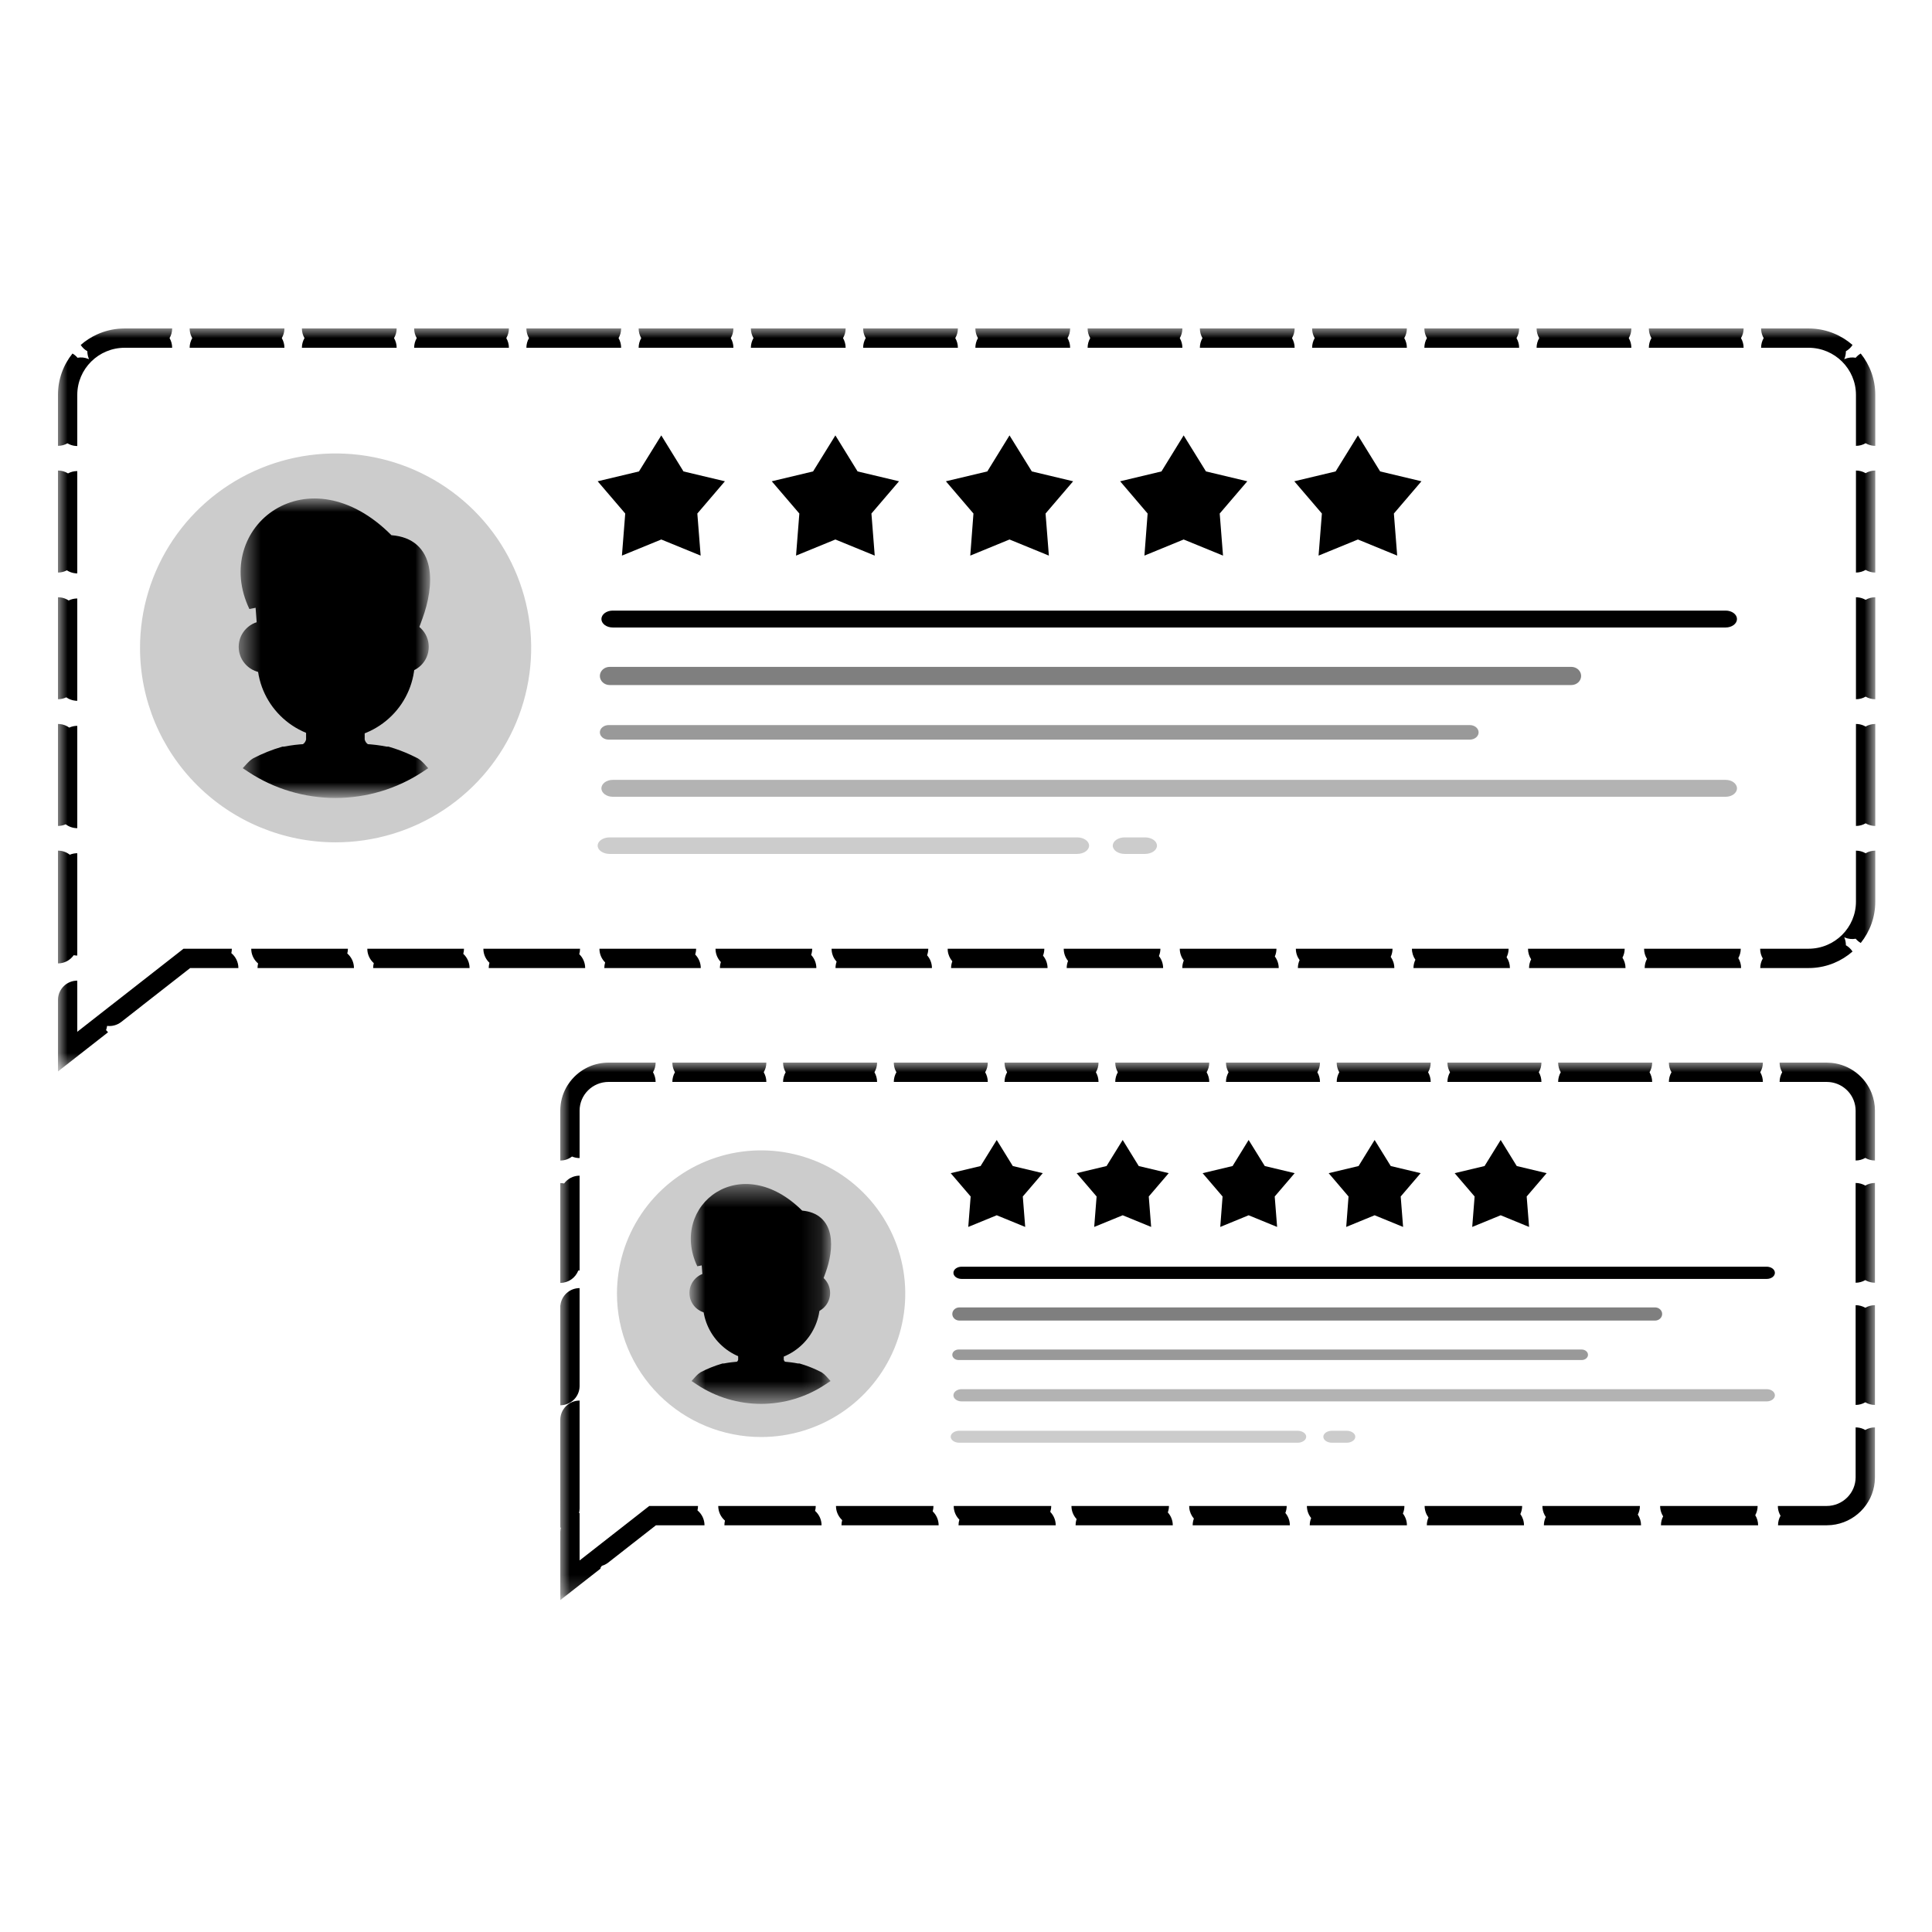 <?xml version="1.0" encoding="UTF-8"?> <svg xmlns="http://www.w3.org/2000/svg" width="100" height="100" viewBox="0 0 100 100" fill="none"><mask id="mask0_204_558" style="mask-type:luminance" maskUnits="userSpaceOnUse" x="3" y="17" width="94" height="39"><path d="M3 17H97V55.423H3V17Z" fill="white" style="fill:white;fill-opacity:1;"></path></mask><g mask="url(#mask0_204_558)"><path d="M12 49.106C12 49.184 11.99 49.26 11.973 49.333C12.196 49.516 12.339 49.795 12.339 50.106H9.843C9.843 50.106 8.715 50.987 7.376 52.034L7.375 52.033C7.368 52.039 7.361 52.047 7.354 52.053L6.831 52.462C6.647 52.605 6.462 52.75 6.277 52.895C6.061 53.064 5.797 53.13 5.544 53.1C5.534 53.175 5.516 53.249 5.489 53.32C5.501 53.331 5.513 53.342 5.524 53.353L5.592 53.431C4.465 54.312 3.466 55.094 3.125 55.36C3.044 55.423 3.001 55.458 3.001 55.458C3.001 54.19 3.001 52.921 3.001 51.727C3.017 51.189 3.458 50.757 4 50.757V53.405C4.503 53.012 5.079 52.561 5.66 52.106L5.688 52.142L5.661 52.106C5.846 51.962 6.031 51.817 6.215 51.674C6.996 51.062 7.749 50.474 8.307 50.038C8.585 49.82 8.815 49.64 8.976 49.515C9.056 49.452 9.119 49.403 9.161 49.37C9.182 49.353 9.199 49.341 9.21 49.332C9.215 49.328 9.219 49.324 9.222 49.322L9.226 49.319L9.498 49.106H12ZM18.008 49.106C18.008 49.191 17.995 49.273 17.976 49.352C18.187 49.535 18.321 49.805 18.321 50.106H13.33C13.33 50.025 13.341 49.945 13.359 49.869C13.167 49.706 13.036 49.474 13.009 49.209L13.004 49.106H18.008ZM24.016 49.106C24.016 49.198 24.002 49.286 23.979 49.37C24.178 49.553 24.305 49.814 24.305 50.106H19.314C19.314 50.018 19.325 49.933 19.347 49.852C19.166 49.69 19.043 49.464 19.017 49.209L19.012 49.106H24.016ZM30.023 49.106C30.023 49.204 30.009 49.298 29.982 49.388C30.171 49.569 30.288 49.824 30.288 50.106H25.296C25.296 50.012 25.31 49.921 25.335 49.834C25.165 49.674 25.049 49.455 25.024 49.209L25.02 49.106H30.023ZM36.031 49.106C36.031 49.211 36.014 49.312 35.984 49.406C36.161 49.587 36.272 49.834 36.272 50.106H31.279C31.279 50.005 31.294 49.907 31.322 49.815C31.163 49.657 31.056 49.445 31.032 49.209L31.027 49.106H36.031ZM42.039 49.106C42.039 49.219 42.019 49.326 41.985 49.427C42.151 49.605 42.254 49.843 42.254 50.106H37.263C37.263 49.998 37.28 49.894 37.312 49.796C37.163 49.64 37.063 49.436 37.04 49.209L37.035 49.106H42.039ZM48.047 49.106C48.047 49.225 48.025 49.339 47.986 49.445C48.142 49.622 48.237 49.853 48.237 50.106H43.246C43.246 49.991 43.266 49.88 43.302 49.776C43.163 49.623 43.07 49.427 43.048 49.209L43.043 49.106H48.047ZM54.054 49.106C54.054 49.233 54.029 49.353 53.986 49.464C54.132 49.638 54.221 49.862 54.221 50.106H49.228C49.228 49.983 49.251 49.866 49.292 49.757C49.163 49.606 49.077 49.417 49.056 49.209L49.051 49.106H54.054ZM60.062 49.106C60.062 49.241 60.034 49.368 59.986 49.485C60.122 49.656 60.203 49.871 60.203 50.106H55.212C55.212 49.976 55.237 49.852 55.282 49.737C55.142 49.565 55.058 49.346 55.058 49.106H60.062ZM66.069 49.106C66.069 49.249 66.039 49.384 65.985 49.507C66.111 49.674 66.186 49.881 66.186 50.106H61.195C61.195 49.968 61.222 49.835 61.273 49.715C61.144 49.546 61.065 49.336 61.065 49.106H66.069ZM72.077 49.106C72.077 49.257 72.043 49.398 71.983 49.526C72.1 49.69 72.17 49.89 72.17 50.106H67.178C67.178 49.96 67.21 49.821 67.267 49.695C67.146 49.53 67.073 49.327 67.073 49.106H72.077ZM78.085 49.106C78.085 49.264 78.047 49.413 77.981 49.546C78.09 49.706 78.153 49.899 78.153 50.106H73.161C73.161 49.952 73.197 49.806 73.26 49.676C73.147 49.514 73.081 49.318 73.081 49.106H78.085ZM84.093 49.106C84.093 49.274 84.051 49.431 83.978 49.569C84.078 49.725 84.136 49.909 84.136 50.106H79.144C79.144 49.944 79.183 49.79 79.252 49.654C79.149 49.497 79.089 49.309 79.089 49.106H84.093ZM90.101 49.106C90.101 49.282 90.054 49.447 89.975 49.591C90.066 49.742 90.119 49.917 90.119 50.106H85.128C85.128 49.935 85.171 49.773 85.247 49.632C85.152 49.479 85.097 49.299 85.097 49.106H90.101ZM93.606 50.106H91.11C91.11 49.926 91.159 49.757 91.242 49.611C91.155 49.463 91.105 49.291 91.105 49.106H93.606V50.106ZM96.064 46.669V44.029C96.247 44.029 96.417 44.079 96.564 44.164C96.712 44.079 96.882 44.029 97.064 44.029V46.669C97.064 47.478 96.782 48.221 96.311 48.809C96.211 48.749 96.123 48.675 96.051 48.589C95.868 48.621 95.674 48.605 95.489 48.527C95.477 48.522 95.465 48.515 95.453 48.51C95.458 48.521 95.465 48.532 95.47 48.544C95.521 48.669 95.543 48.799 95.543 48.926C95.679 49.003 95.798 49.113 95.887 49.251C95.319 49.747 94.589 50.062 93.784 50.102L93.606 50.106V49.106C94.97 49.106 96.064 48.009 96.064 46.669ZM3 44.029C3.231 44.029 3.444 44.108 3.613 44.24C3.732 44.19 3.863 44.163 4 44.163V49.46C3.937 49.46 3.875 49.453 3.815 49.441C3.634 49.698 3.338 49.866 3 49.866V44.029ZM3.103 37.477C3.281 37.495 3.446 37.56 3.584 37.66C3.711 37.602 3.852 37.569 4 37.569V42.866C3.775 42.866 3.568 42.792 3.4 42.666C3.278 42.72 3.143 42.751 3 42.751V37.472L3.103 37.477ZM96.064 37.472L96.167 37.477C96.311 37.491 96.445 37.537 96.564 37.606C96.712 37.521 96.882 37.472 97.064 37.472V42.751L96.962 42.745C96.818 42.73 96.684 42.684 96.564 42.615C96.417 42.701 96.247 42.751 96.064 42.751V37.472ZM3.103 30.919C3.268 30.936 3.422 30.993 3.554 31.081C3.688 31.014 3.84 30.977 4 30.977V36.273L3.897 36.268C3.725 36.25 3.565 36.188 3.43 36.094C3.299 36.156 3.154 36.192 3 36.192V30.914L3.103 30.919ZM96.064 30.914L96.167 30.919C96.311 30.934 96.445 30.979 96.564 31.048C96.712 30.963 96.882 30.914 97.064 30.914V36.192C96.882 36.192 96.712 36.143 96.564 36.058C96.417 36.143 96.247 36.192 96.064 36.192V30.914ZM3 24.355C3.191 24.355 3.37 24.41 3.521 24.503C3.663 24.425 3.827 24.383 4 24.383V29.68L3.897 29.674C3.738 29.657 3.589 29.603 3.461 29.52C3.323 29.593 3.167 29.635 3 29.635V24.355ZM96.064 24.355C96.247 24.355 96.417 24.405 96.564 24.49C96.712 24.405 96.882 24.355 97.064 24.355V29.635C96.882 29.635 96.712 29.584 96.564 29.499C96.417 29.584 96.247 29.635 96.064 29.635V24.355ZM3 20.438C3 19.628 3.281 18.885 3.752 18.298C3.853 18.357 3.94 18.431 4.012 18.517C4.196 18.483 4.391 18.501 4.576 18.579C4.588 18.584 4.6 18.59 4.611 18.596C4.606 18.584 4.6 18.573 4.596 18.561C4.545 18.436 4.52 18.307 4.521 18.18C4.384 18.102 4.266 17.992 4.177 17.855C4.427 17.636 4.709 17.453 5.016 17.312L5.019 17.319H5.02L5.017 17.312C5.405 17.135 5.832 17.027 6.281 17.005L6.459 17H8.911C8.911 17.182 8.862 17.353 8.776 17.5C8.862 17.647 8.911 17.818 8.911 18H6.459C5.095 18 4 19.097 4 20.438V23.086L3.897 23.081C3.75 23.066 3.613 23.018 3.492 22.946C3.347 23.029 3.179 23.077 3 23.077V20.438ZM96.064 20.438C96.064 19.097 94.97 18 93.606 18H92.154V17H93.606L93.784 17.005C94.589 17.046 95.32 17.36 95.887 17.855C95.798 17.993 95.679 18.103 95.543 18.181C95.543 18.308 95.521 18.438 95.47 18.562C95.465 18.574 95.458 18.584 95.453 18.596C95.465 18.59 95.477 18.584 95.489 18.579C95.674 18.502 95.868 18.484 96.051 18.517C96.123 18.43 96.211 18.357 96.311 18.298C96.782 18.885 97.064 19.628 97.064 20.438V23.077L96.962 23.072C96.818 23.058 96.684 23.011 96.564 22.941C96.417 23.027 96.247 23.077 96.064 23.077V20.438ZM92.154 17V18H91.154C91.154 17.818 91.203 17.647 91.288 17.5C91.219 17.381 91.174 17.246 91.159 17.102L91.154 17H92.154ZM90.249 17C90.249 17.183 90.199 17.353 90.113 17.5C90.199 17.647 90.249 17.817 90.249 18H86.344V17H90.249ZM86.344 17V18H85.344C85.344 17.818 85.393 17.647 85.478 17.5C85.393 17.353 85.344 17.182 85.344 17H86.344ZM84.439 17C84.439 17.183 84.389 17.353 84.304 17.5C84.389 17.647 84.439 17.817 84.439 18H80.534V17H84.439ZM80.534 17V18H79.534C79.534 17.818 79.584 17.647 79.669 17.5C79.584 17.353 79.534 17.182 79.534 17H80.534ZM78.63 17C78.63 17.182 78.579 17.353 78.494 17.5C78.579 17.647 78.63 17.818 78.63 18H77.63V17H78.63ZM77.63 17V18H74.725V17H77.63ZM74.725 17V18H73.725C73.725 17.818 73.773 17.647 73.858 17.5C73.79 17.381 73.744 17.246 73.73 17.102L73.725 17H74.725ZM72.819 17C72.819 17.182 72.77 17.353 72.685 17.5C72.77 17.647 72.819 17.818 72.819 18H68.915V17H72.819ZM68.915 17V18H67.915C67.915 17.818 67.964 17.647 68.049 17.5C67.98 17.381 67.935 17.246 67.92 17.102L67.915 17H68.915ZM67.01 17C67.01 17.183 66.959 17.353 66.874 17.5C66.959 17.647 67.01 17.817 67.01 18H63.105V17H67.01ZM63.105 17V18H62.105C62.105 17.818 62.154 17.647 62.239 17.5C62.154 17.353 62.105 17.182 62.105 17H63.105ZM61.2 17C61.2 17.182 61.15 17.353 61.065 17.5C61.15 17.647 61.2 17.818 61.2 18H57.295V17H61.2ZM57.295 17V18H56.295C56.295 17.818 56.344 17.647 56.43 17.5C56.344 17.353 56.295 17.182 56.295 17H57.295ZM55.39 17C55.39 17.182 55.34 17.353 55.255 17.5C55.34 17.647 55.39 17.818 55.39 18H54.39V17H55.39ZM54.39 17V18H51.485V17H54.39ZM51.485 17V18H50.485C50.485 17.818 50.534 17.647 50.619 17.5C50.55 17.381 50.505 17.246 50.49 17.102L50.485 17H51.485ZM49.58 17C49.58 17.182 49.531 17.353 49.445 17.5C49.531 17.647 49.58 17.818 49.58 18H48.58V17H49.58ZM48.58 17V18H45.676V17H48.58ZM45.676 17V18H44.676C44.676 17.818 44.724 17.647 44.81 17.5C44.741 17.381 44.695 17.246 44.681 17.102L44.676 17H45.676ZM43.77 17C43.77 17.183 43.72 17.353 43.635 17.5C43.72 17.647 43.77 17.817 43.77 18H42.77V17H43.77ZM42.77 17V18H39.865V17H42.77ZM39.865 17V18H38.865C38.865 17.818 38.915 17.647 39 17.5C38.915 17.353 38.865 17.182 38.865 17H39.865ZM37.961 17C37.961 17.182 37.91 17.353 37.825 17.5C37.91 17.647 37.961 17.818 37.961 18H36.961V17H37.961ZM36.961 17V18H34.056V17H36.961ZM34.056 17V18H33.056C33.056 17.818 33.105 17.647 33.19 17.5C33.105 17.353 33.056 17.182 33.056 17H34.056ZM32.15 17C32.15 17.182 32.101 17.353 32.016 17.5C32.101 17.647 32.15 17.818 32.15 18H28.246V17H32.15ZM28.246 17V18H27.246C27.246 17.818 27.295 17.647 27.38 17.5C27.311 17.381 27.266 17.246 27.251 17.102L27.246 17H28.246ZM26.341 17C26.341 17.182 26.291 17.353 26.206 17.5C26.291 17.647 26.341 17.818 26.341 18H22.436V17H26.341ZM22.436 17V18H21.436C21.436 17.818 21.485 17.647 21.57 17.5C21.485 17.353 21.436 17.182 21.436 17H22.436ZM20.531 17C20.531 17.183 20.481 17.353 20.395 17.5C20.481 17.647 20.531 17.817 20.531 18H16.626V17H20.531ZM16.626 17V18H15.626C15.626 17.818 15.675 17.647 15.761 17.5C15.675 17.353 15.626 17.182 15.626 17H16.626ZM14.722 17C14.722 17.182 14.671 17.353 14.586 17.5C14.671 17.647 14.722 17.818 14.722 18H10.816V17H14.722ZM10.816 17V18H9.816C9.816 17.818 9.866 17.647 9.951 17.5C9.882 17.381 9.836 17.246 9.821 17.102L9.816 17H10.816Z" fill="#4E4E4E" style="fill:#4E4E4E;fill:color(display-p3 0.306 0.306 0.306);fill-opacity:1;"></path><path d="M71.436 24.401L70.286 22.536L69.132 24.401L66.993 24.911L68.421 26.58L68.249 28.758L70.286 27.924L72.318 28.758L72.147 26.58L73.574 24.911L71.436 24.401Z" fill="#6472BA" style="fill:#6472BA;fill:color(display-p3 0.392 0.447 0.729);fill-opacity:1;"></path><path d="M62.421 24.401L61.266 22.536L60.117 24.401L57.978 24.911L59.401 26.58L59.235 28.758L61.266 27.924L63.303 28.758L63.132 26.58L64.56 24.911L62.421 24.401Z" fill="#6472BA" style="fill:#6472BA;fill:color(display-p3 0.392 0.447 0.729);fill-opacity:1;"></path><path d="M53.407 24.401L52.252 22.536L51.103 24.401L48.959 24.911L50.386 26.58L50.221 28.758L52.252 27.924L54.289 28.758L54.118 26.58L55.545 24.911L53.407 24.401Z" fill="#6472BA" style="fill:#6472BA;fill:color(display-p3 0.392 0.447 0.729);fill-opacity:1;"></path><path d="M44.389 24.401L43.239 22.536L42.085 24.401L39.946 24.911L41.374 26.58L41.203 28.758L43.239 27.924L45.276 28.758L45.105 26.58L46.533 24.911L44.389 24.401Z" fill="#6472BA" style="fill:#6472BA;fill:color(display-p3 0.392 0.447 0.729);fill-opacity:1;"></path><path d="M35.377 24.401L34.228 22.536L33.073 24.401L30.935 24.911L32.362 26.58L32.191 28.758L34.228 27.924L36.265 28.758L36.094 26.58L37.521 24.911L35.377 24.401Z" fill="#6472BA" style="fill:#6472BA;fill:color(display-p3 0.392 0.447 0.729);fill-opacity:1;"></path><g opacity="0.2"><path d="M22.716 41.487C21.134 42.537 19.273 43.099 17.37 43.099C14.818 43.099 12.37 42.091 10.566 40.297C8.761 38.504 7.747 36.071 7.747 33.535C7.747 31.643 8.312 29.794 9.369 28.221C10.426 26.648 11.929 25.423 13.688 24.699C15.446 23.975 17.381 23.786 19.248 24.155C21.114 24.524 22.829 25.434 24.175 26.772C25.521 28.109 26.437 29.814 26.808 31.669C27.18 33.524 26.989 35.447 26.261 37.194C25.532 38.942 24.299 40.436 22.716 41.487Z" fill="#19191A" style="fill:#19191A;fill:color(display-p3 0.098 0.098 0.102);fill-opacity:1;"></path><path d="M13.497 24.236C15.347 23.475 17.382 23.276 19.345 23.664C21.308 24.052 23.112 25.01 24.527 26.417C25.943 27.824 26.908 29.618 27.299 31.57C27.69 33.523 27.489 35.548 26.723 37.387C25.956 39.226 24.658 40.798 22.993 41.904C21.329 43.009 19.372 43.599 17.37 43.599C14.686 43.599 12.111 42.538 10.213 40.652C8.314 38.765 7.247 36.204 7.247 33.534C7.247 31.543 7.842 29.597 8.954 27.942C10.067 26.288 11.648 24.998 13.497 24.236ZM8.247 33.534C8.247 35.937 9.208 38.243 10.918 39.943C12.629 41.643 14.95 42.599 17.37 42.599C19.175 42.599 20.939 42.067 22.439 41.071C23.94 40.074 25.109 38.658 25.799 37.002C26.489 35.346 26.67 33.524 26.319 31.767C25.967 30.009 25.098 28.394 23.822 27.126C22.547 25.858 20.921 24.994 19.151 24.645C17.38 24.295 15.545 24.475 13.878 25.161C12.211 25.848 10.786 27.01 9.784 28.5C8.782 29.991 8.247 31.742 8.247 33.534Z" fill="#808080" style="fill:#808080;fill:color(display-p3 0.502 0.502 0.502);fill-opacity:1;"></path></g><mask id="mask1_204_558" style="mask-type:luminance" maskUnits="userSpaceOnUse" x="12" y="25" width="11" height="17"><path d="M12.476 25.852H22.141V41.109H12.476V25.852Z" fill="white" style="fill:white;fill-opacity:1;"></path></mask><g mask="url(#mask1_204_558)"><path d="M20.059 38.944H19.995H19.979C19.626 38.873 19.269 38.829 18.909 38.811L17.375 39.029H17.338L15.803 38.811C15.444 38.829 15.087 38.873 14.734 38.944H14.67C14.177 39.088 13.698 39.28 13.243 39.518C13.162 39.57 13.088 39.632 13.023 39.703C14.311 40.551 15.82 41.003 17.364 41.003C18.909 41.003 20.418 40.551 21.706 39.703C21.641 39.633 21.567 39.57 21.486 39.518C21.03 39.28 20.552 39.088 20.059 38.944Z" fill="#19191A" style="fill:#19191A;fill:color(display-p3 0.098 0.098 0.102);fill-opacity:1;"></path><path d="M18.925 38.511C19.288 38.529 19.648 38.574 20.005 38.644H20.102L20.143 38.656C20.527 38.768 20.902 38.908 21.266 39.076L21.625 39.251L21.638 39.258L21.649 39.266C21.752 39.332 21.845 39.411 21.927 39.501L22.164 39.761L21.87 39.955C20.534 40.834 18.967 41.303 17.364 41.303C15.762 41.303 14.194 40.834 12.858 39.955L12.565 39.761L12.802 39.502C12.884 39.412 12.978 39.332 13.08 39.266L13.092 39.258L13.104 39.251C13.577 39.005 14.074 38.805 14.586 38.656L14.627 38.644H14.707C15.064 38.574 15.425 38.529 15.788 38.511L15.817 38.51L15.846 38.514L17.357 38.729L18.867 38.514L18.895 38.51L18.925 38.511ZM17.396 39.328H17.316L15.794 39.112C15.458 39.13 15.123 39.172 14.793 39.238L14.764 39.243H14.717C14.324 39.361 13.942 39.51 13.573 39.689C14.723 40.351 16.03 40.703 17.364 40.703C18.698 40.703 20.005 40.351 21.154 39.689C20.786 39.51 20.404 39.361 20.012 39.243H19.949L19.92 39.238C19.59 39.172 19.255 39.13 18.918 39.112L17.396 39.328Z" fill="#808080" style="fill:#808080;fill:color(display-p3 0.502 0.502 0.502);fill-opacity:1;"></path><path d="M18.576 36.319L18.613 35.463C18.613 35.463 17.998 35.57 17.362 35.708C16.72 35.554 16.106 35.442 16.106 35.442L16.143 36.298V38.316C16.124 38.415 16.084 38.508 16.027 38.59C15.97 38.672 15.897 38.742 15.812 38.795C16.913 39.99 17.806 39.99 18.912 38.795C18.826 38.742 18.752 38.673 18.694 38.59C18.636 38.508 18.596 38.415 18.576 38.316V36.319Z" fill="#19191A" style="fill:#19191A;fill:color(display-p3 0.098 0.098 0.102);fill-opacity:1;"></path><path d="M16.159 35.147H16.161C16.162 35.147 16.165 35.148 16.167 35.148C16.172 35.149 16.179 35.15 16.189 35.152C16.207 35.156 16.234 35.161 16.268 35.168C16.336 35.181 16.435 35.2 16.553 35.223C16.773 35.268 17.064 35.33 17.366 35.401C17.664 35.337 17.953 35.28 18.171 35.239C18.288 35.217 18.386 35.199 18.454 35.187C18.488 35.181 18.515 35.176 18.533 35.172C18.542 35.171 18.55 35.169 18.555 35.169C18.557 35.168 18.558 35.168 18.56 35.168H18.561L18.929 35.104L18.913 35.476L18.876 36.319V38.276C18.889 38.327 18.909 38.375 18.939 38.418C18.974 38.466 19.017 38.508 19.068 38.539L19.382 38.729L19.133 38.999C18.561 39.616 17.987 39.991 17.36 39.991C16.734 39.991 16.16 39.615 15.591 38.998L15.345 38.731L15.653 38.54C15.704 38.508 15.748 38.467 15.781 38.419C15.811 38.376 15.83 38.328 15.843 38.277V36.297L15.806 35.455L15.79 35.08L16.159 35.147ZM16.442 36.285L16.443 36.297V38.345L16.438 38.375C16.41 38.513 16.355 38.644 16.274 38.76C16.264 38.775 16.251 38.789 16.24 38.803C16.677 39.224 17.038 39.391 17.36 39.391C17.682 39.391 18.043 39.224 18.482 38.804C18.471 38.791 18.459 38.778 18.449 38.763C18.367 38.647 18.311 38.515 18.282 38.377L18.275 38.347V36.305H18.276L18.297 35.825C18.292 35.826 18.287 35.828 18.281 35.829C18.05 35.872 17.74 35.932 17.426 36.001L17.358 36.015L17.292 36C16.976 35.924 16.665 35.858 16.434 35.811C16.429 35.81 16.425 35.809 16.421 35.808L16.442 36.285Z" fill="#808080" style="fill:#808080;fill:color(display-p3 0.502 0.502 0.502);fill-opacity:1;"></path><path d="M13.705 34.525C14.284 34.525 14.754 34.058 14.754 33.482C14.754 32.905 14.284 32.438 13.705 32.438C13.125 32.438 12.655 32.905 12.655 33.482C12.655 34.058 13.125 34.525 13.705 34.525Z" fill="#19191A" style="fill:#19191A;fill:color(display-p3 0.098 0.098 0.102);fill-opacity:1;"></path><path d="M14.454 33.481C14.454 33.073 14.121 32.738 13.705 32.738C13.289 32.738 12.955 33.073 12.955 33.481C12.955 33.89 13.289 34.225 13.705 34.225C14.121 34.224 14.454 33.89 14.454 33.481ZM15.055 33.481C15.055 34.225 14.449 34.824 13.705 34.824C12.961 34.824 12.355 34.225 12.355 33.481C12.355 32.738 12.961 32.139 13.705 32.139C14.449 32.139 15.055 32.738 15.055 33.481Z" fill="#808080" style="fill:#808080;fill:color(display-p3 0.502 0.502 0.502);fill-opacity:1;"></path><path d="M20.843 34.525C21.422 34.525 21.892 34.058 21.892 33.482C21.892 32.905 21.422 32.438 20.843 32.438C20.263 32.438 19.793 32.905 19.793 33.482C19.793 34.058 20.263 34.525 20.843 34.525Z" fill="#19191A" style="fill:#19191A;fill:color(display-p3 0.098 0.098 0.102);fill-opacity:1;"></path><path d="M21.592 33.481C21.592 33.073 21.258 32.738 20.843 32.738C20.427 32.738 20.093 33.073 20.093 33.481C20.093 33.89 20.427 34.225 20.843 34.225C21.258 34.224 21.592 33.89 21.592 33.481ZM22.192 33.481C22.192 34.225 21.586 34.824 20.843 34.824C20.099 34.824 19.493 34.225 19.493 33.481C19.493 32.738 20.099 32.139 20.843 32.139C21.586 32.139 22.192 32.738 22.192 33.481Z" fill="#808080" style="fill:#808080;fill:color(display-p3 0.502 0.502 0.502);fill-opacity:1;"></path><path d="M20.062 28.119C19.353 27.415 18.394 27.018 17.392 27.015C16.39 27.018 15.431 27.415 14.723 28.119C14.014 28.823 13.615 29.776 13.612 30.772V34.183C13.615 35.178 14.014 36.132 14.723 36.836C15.431 37.54 16.39 37.936 17.392 37.939C18.394 37.936 19.353 37.54 20.062 36.836C20.77 36.132 21.169 35.178 21.172 34.183V30.772C21.169 29.776 20.77 28.823 20.062 28.119Z" fill="#19191A" style="fill:#19191A;fill:color(display-p3 0.098 0.098 0.102);fill-opacity:1;"></path><path d="M20.867 30.601C20.822 29.748 20.461 28.939 19.85 28.332C19.198 27.684 18.314 27.318 17.392 27.315C16.469 27.318 15.585 27.684 14.934 28.332C14.282 28.98 13.915 29.857 13.912 30.772V34.182L13.917 34.353C13.962 35.206 14.323 36.015 14.934 36.623C15.585 37.27 16.469 37.636 17.392 37.638C18.314 37.636 19.198 37.271 19.85 36.623C20.461 36.015 20.822 35.206 20.867 34.353L20.872 34.182V30.772L20.867 30.601ZM21.472 34.183C21.469 35.258 21.038 36.289 20.273 37.048C19.509 37.808 18.473 38.236 17.393 38.239H17.392C16.311 38.236 15.275 37.808 14.511 37.048C13.746 36.289 13.316 35.258 13.312 34.183V30.771C13.316 29.696 13.746 28.666 14.511 27.906C15.275 27.146 16.311 26.719 17.392 26.715H17.393C18.473 26.719 19.509 27.146 20.273 27.906C21.038 28.666 21.469 29.696 21.472 30.771V34.183Z" fill="#808080" style="fill:#808080;fill:color(display-p3 0.502 0.502 0.502);fill-opacity:1;"></path><path d="M20.733 31.893V30.713C20.734 30.617 20.723 30.52 20.701 30.426C20.959 30.337 21.188 30.183 21.369 29.98V32.839C21.309 32.875 21.258 32.927 21.223 32.988C21.187 33.05 21.168 33.118 21.166 33.189C20.904 33.104 21.049 32.658 21.049 32.658C20.819 32.493 20.733 32.355 20.733 31.893Z" fill="#19191A" style="fill:#19191A;fill:color(display-p3 0.098 0.098 0.102);fill-opacity:1;"></path><path d="M21.669 33.008L21.524 33.095C21.507 33.106 21.492 33.121 21.482 33.138C21.472 33.157 21.466 33.176 21.466 33.195L21.459 33.599L21.073 33.474C20.915 33.423 20.814 33.31 20.762 33.189C20.714 33.079 20.707 32.966 20.709 32.883C20.71 32.844 20.714 32.807 20.719 32.772C20.646 32.701 20.579 32.618 20.53 32.508C20.454 32.337 20.434 32.135 20.434 31.893V30.712C20.434 30.638 20.426 30.565 20.409 30.495L20.348 30.232L20.602 30.143C20.812 30.07 20.999 29.945 21.145 29.78L21.669 29.193V33.008ZM21.033 31.893C21.033 32.08 21.05 32.178 21.069 32.237V30.59C21.055 30.598 21.041 30.606 21.027 30.613C21.029 30.646 21.033 30.68 21.033 30.713V31.893Z" fill="#808080" style="fill:#808080;fill:color(display-p3 0.502 0.502 0.502);fill-opacity:1;"></path><path d="M14.049 31.367V30.517C14.047 30.445 14.055 30.374 14.071 30.304C13.839 30.254 13.62 30.16 13.424 30.028L13.59 32.26C13.777 32.18 13.819 31.898 13.819 31.898C13.985 31.797 14.049 31.702 14.049 31.367Z" fill="#19191A" style="fill:#19191A;fill:color(display-p3 0.098 0.098 0.102);fill-opacity:1;"></path><path d="M13.592 29.78C13.756 29.891 13.941 29.969 14.135 30.011L14.432 30.076L14.363 30.372C14.353 30.417 14.348 30.463 14.35 30.508V31.367C14.35 31.544 14.334 31.707 14.269 31.847C14.22 31.952 14.149 32.024 14.078 32.081C14.07 32.107 14.063 32.137 14.051 32.167C14.007 32.271 13.908 32.45 13.707 32.536L13.321 32.7L13.079 29.432L13.592 29.78Z" fill="#808080" style="fill:#808080;fill:color(display-p3 0.502 0.502 0.502);fill-opacity:1;"></path><path d="M21.593 31.888C22.154 30.347 22.352 28.083 20.128 27.993C15.985 23.721 11.307 27.483 13.178 31.393C13.205 30.852 15.317 30.331 17.455 30.416H17.642C18.129 30.437 19.417 30.474 19.733 30.256C19.94 30.626 20.25 30.928 20.626 31.128L20.733 31.186C20.733 31.186 21.351 31.604 21.593 31.888Z" fill="#19191A" style="fill:#19191A;fill:color(display-p3 0.098 0.098 0.102);fill-opacity:1;"></path><path d="M14.24 26.37C15.819 25.397 18.136 25.567 20.261 27.702C20.811 27.744 21.246 27.914 21.571 28.197C21.918 28.499 22.11 28.904 22.199 29.335C22.374 30.185 22.163 31.199 21.875 31.99L21.699 32.473L21.365 32.083C21.267 31.968 21.076 31.81 20.89 31.669C20.801 31.602 20.72 31.543 20.66 31.501C20.63 31.48 20.605 31.463 20.589 31.452C20.583 31.448 20.578 31.445 20.574 31.442L20.481 31.391V31.39C20.134 31.205 19.837 30.943 19.612 30.625C19.537 30.645 19.46 30.661 19.387 30.672C19.198 30.702 18.979 30.717 18.762 30.725C18.328 30.741 17.874 30.726 17.629 30.715H17.443C16.399 30.674 15.364 30.781 14.594 30.962C14.207 31.052 13.901 31.158 13.697 31.265C13.595 31.319 13.53 31.367 13.496 31.402C13.461 31.438 13.476 31.44 13.477 31.409L12.908 31.523C11.908 29.433 12.653 27.347 14.24 26.37ZM19.913 28.202C17.916 26.143 15.863 26.075 14.555 26.881C13.342 27.628 12.689 29.167 13.267 30.825C13.315 30.794 13.365 30.762 13.417 30.735C13.683 30.595 14.044 30.474 14.456 30.378C15.283 30.184 16.372 30.072 17.467 30.116H17.655L18.134 30.131C18.325 30.134 18.536 30.133 18.741 30.126C18.947 30.118 19.14 30.104 19.296 30.08C19.373 30.068 19.437 30.054 19.486 30.04C19.51 30.032 19.529 30.025 19.543 30.019C19.556 30.013 19.562 30.009 19.562 30.009L19.833 29.823L19.994 30.11C20.151 30.389 20.376 30.624 20.647 30.794L20.766 30.863L20.769 30.865L20.876 30.922L20.888 30.929L20.9 30.938H20.901L20.902 30.939C20.903 30.94 20.906 30.941 20.908 30.943C20.913 30.946 20.92 30.951 20.93 30.958C20.948 30.97 20.974 30.989 21.006 31.011C21.069 31.056 21.157 31.119 21.253 31.191C21.315 31.238 21.381 31.293 21.45 31.349C21.634 30.708 21.726 30.017 21.611 29.457C21.541 29.119 21.4 28.844 21.177 28.649C20.954 28.455 20.62 28.313 20.116 28.293L19.996 28.288L19.913 28.202Z" fill="#808080" style="fill:#808080;fill:color(display-p3 0.502 0.502 0.502);fill-opacity:1;"></path></g><g opacity="0.2"><path d="M59.265 43.343H58.217C57.874 43.343 57.597 43.534 57.597 43.771C57.597 44.007 57.874 44.199 58.217 44.199H59.265C59.607 44.199 59.885 44.007 59.885 43.771C59.885 43.534 59.607 43.343 59.265 43.343Z" fill="#808080" style="fill:#808080;fill:color(display-p3 0.502 0.502 0.502);fill-opacity:1;"></path></g><g opacity="0.2"><path d="M55.751 43.343H31.555C31.212 43.343 30.935 43.534 30.935 43.771C30.935 44.007 31.212 44.199 31.555 44.199H55.751C56.094 44.199 56.371 44.007 56.371 43.771C56.371 43.534 56.094 43.343 55.751 43.343Z" fill="#808080" style="fill:#808080;fill:color(display-p3 0.502 0.502 0.502);fill-opacity:1;"></path></g><g opacity="0.3"><path d="M89.318 40.366H31.718C31.392 40.366 31.129 40.562 31.129 40.804C31.129 41.045 31.392 41.241 31.718 41.241H89.318C89.643 41.241 89.906 41.045 89.906 40.804C89.906 40.562 89.643 40.366 89.318 40.366Z" fill="#808080" style="fill:#808080;fill:color(display-p3 0.502 0.502 0.502);fill-opacity:1;"></path></g><g opacity="0.4"><path d="M76.077 37.53H31.504C31.253 37.53 31.049 37.699 31.049 37.907C31.049 38.115 31.253 38.283 31.504 38.283H76.077C76.329 38.283 76.533 38.115 76.533 37.907C76.533 37.699 76.329 37.53 76.077 37.53Z" fill="#808080" style="fill:#808080;fill:color(display-p3 0.502 0.502 0.502);fill-opacity:1;"></path></g><g opacity="0.5"><path d="M81.331 34.517H31.558C31.277 34.517 31.049 34.727 31.049 34.987C31.049 35.248 31.277 35.458 31.558 35.458H81.331C81.611 35.458 81.839 35.248 81.839 34.987C81.839 34.727 81.611 34.517 81.331 34.517Z" fill="#808080" style="fill:#808080;fill:color(display-p3 0.502 0.502 0.502);fill-opacity:1;"></path></g><path d="M89.318 31.604H31.718C31.64 31.604 31.564 31.615 31.492 31.637C31.421 31.659 31.356 31.691 31.301 31.732C31.247 31.773 31.203 31.821 31.174 31.874C31.144 31.927 31.129 31.984 31.129 32.041C31.129 32.099 31.144 32.156 31.174 32.209C31.203 32.262 31.247 32.31 31.301 32.351C31.356 32.392 31.421 32.424 31.492 32.446C31.564 32.468 31.64 32.479 31.718 32.479H89.318C89.474 32.479 89.624 32.433 89.734 32.351C89.844 32.269 89.906 32.157 89.906 32.041C89.906 31.925 89.844 31.814 89.734 31.732C89.624 31.65 89.474 31.604 89.318 31.604Z" fill="#808080" style="fill:#808080;fill:color(display-p3 0.502 0.502 0.502);fill-opacity:1;"></path></g><mask id="mask2_204_558" style="mask-type:luminance" maskUnits="userSpaceOnUse" x="29" y="55" width="68" height="28"><path d="M29 55H97V82.796H29V55Z" fill="white" style="fill:white;fill-opacity:1;"></path></mask><g mask="url(#mask2_204_558)"><path d="M36.129 77.949C36.129 78.028 36.118 78.103 36.101 78.177C36.323 78.36 36.465 78.638 36.465 78.949H33.95C33.95 78.949 33.435 79.352 32.736 79.898L32.721 79.879L32.735 79.898C32.491 80.09 32.224 80.299 31.948 80.515C31.89 80.561 31.831 80.607 31.771 80.653C31.676 80.728 31.579 80.803 31.482 80.879L31.398 80.938C31.32 80.987 31.236 81.023 31.15 81.049C31.128 81.088 31.102 81.125 31.073 81.161C31.08 81.169 31.087 81.176 31.093 81.184C30.191 81.889 29.359 82.54 29.091 82.75C29.036 82.793 29.005 82.817 29.001 82.82V79.284C29.003 79.21 29.014 79.138 29.031 79.068C29.021 79.069 29.011 79.07 29.001 79.07L29 73.48C29.007 72.933 29.452 72.493 30 72.493V78.085C29.999 78.164 29.987 78.241 29.969 78.314C29.979 78.314 29.989 78.314 30 78.314V80.769C30.369 80.48 30.767 80.169 31.155 79.865C31.721 79.423 32.266 78.997 32.669 78.682C32.87 78.524 33.037 78.394 33.152 78.304C33.21 78.258 33.255 78.222 33.286 78.198C33.301 78.186 33.313 78.177 33.321 78.171C33.325 78.168 33.329 78.166 33.331 78.164L33.333 78.162L33.605 77.949H36.129ZM42.223 77.949C42.223 78.037 42.21 78.122 42.188 78.203C42.394 78.386 42.524 78.652 42.524 78.949H37.495C37.495 78.866 37.505 78.785 37.524 78.707C37.311 78.524 37.176 78.252 37.176 77.949H42.223ZM48.316 77.949C48.316 78.046 48.301 78.14 48.275 78.228C48.465 78.41 48.584 78.666 48.584 78.949H43.555C43.555 78.856 43.567 78.767 43.591 78.682C43.394 78.499 43.27 78.239 43.27 77.949H48.316ZM54.411 77.949C54.411 78.056 54.393 78.159 54.362 78.255C54.536 78.435 54.644 78.679 54.644 78.949H49.613C49.613 78.848 49.629 78.75 49.657 78.657C49.499 78.499 49.393 78.287 49.369 78.052L49.364 77.949H54.411ZM60.505 77.949C60.505 78.066 60.483 78.178 60.446 78.282C60.605 78.459 60.703 78.692 60.703 78.949H55.673C55.673 78.837 55.691 78.729 55.726 78.628C55.582 78.473 55.486 78.274 55.463 78.052L55.458 77.949H60.505ZM66.599 77.949C66.599 78.076 66.574 78.198 66.53 78.31C66.675 78.483 66.763 78.706 66.763 78.949H61.732C61.732 78.827 61.755 78.71 61.795 78.602C61.665 78.451 61.578 78.261 61.557 78.052L61.552 77.949H66.599ZM72.692 77.949C72.692 78.088 72.664 78.22 72.613 78.34C72.743 78.509 72.822 78.719 72.822 78.949H67.792C67.792 78.816 67.818 78.689 67.865 78.573C67.728 78.402 67.645 78.186 67.645 77.949H72.692ZM78.786 77.949C78.786 78.099 78.752 78.24 78.693 78.367C78.811 78.531 78.882 78.732 78.882 78.949H73.852C73.852 78.805 73.883 78.669 73.938 78.545C73.814 78.378 73.739 78.173 73.739 77.949H78.786ZM84.881 77.949C84.881 78.11 84.841 78.261 84.773 78.395C84.879 78.554 84.94 78.744 84.94 78.949H79.911C79.911 78.794 79.947 78.648 80.01 78.517C79.917 78.382 79.856 78.223 79.839 78.052L79.834 77.949H84.881ZM90.975 77.949C90.975 78.123 90.929 78.285 90.852 78.427C90.945 78.579 91 78.757 91 78.949H85.971C85.971 78.782 86.011 78.624 86.084 78.485C86.003 78.358 85.949 78.21 85.933 78.052L85.928 77.949H90.975ZM94.545 78.949H92.03C92.03 78.769 92.077 78.601 92.16 78.455C92.089 78.334 92.041 78.198 92.026 78.052L92.022 77.949H94.545V78.949ZM96.047 73.882L96.149 73.887C96.293 73.901 96.428 73.947 96.547 74.016C96.694 73.93 96.865 73.882 97.047 73.882V76.463L97.034 76.717C96.915 77.887 95.978 78.818 94.801 78.936L94.545 78.949V77.949C95.38 77.949 96.047 77.278 96.047 76.463V73.882ZM29.001 72.736L29 67.57H29.005C29.056 67.066 29.482 66.672 30 66.672V71.753C29.991 72.298 29.548 72.736 29.001 72.736ZM96.047 67.556C96.229 67.556 96.4 67.605 96.547 67.69C96.694 67.605 96.865 67.556 97.047 67.556V72.719C96.864 72.719 96.694 72.668 96.547 72.583C96.4 72.668 96.229 72.719 96.047 72.719V67.556ZM30 65.762C29.978 65.762 29.956 65.759 29.934 65.758C29.79 66.135 29.427 66.403 29 66.403V61.236C29.068 61.236 29.134 61.243 29.198 61.256C29.381 61.011 29.671 60.852 30 60.852V65.762ZM96.047 61.23C96.229 61.23 96.4 61.28 96.547 61.365C96.694 61.28 96.865 61.23 97.047 61.23V66.394L96.944 66.388C96.8 66.373 96.666 66.327 96.547 66.258C96.4 66.343 96.229 66.394 96.047 66.394V61.23ZM29 57.486C29 57.057 29.109 56.653 29.302 56.301C29.34 56.23 29.383 56.163 29.428 56.097C29.653 55.766 29.955 55.491 30.31 55.3C30.381 55.261 30.453 55.227 30.528 55.195C30.828 55.069 31.157 55 31.502 55V56C30.667 56 30 56.671 30 57.486V59.941C29.861 59.941 29.728 59.913 29.607 59.861C29.439 59.991 29.229 60.069 29 60.069V57.486ZM96.047 57.486C96.047 57.298 96.01 57.118 95.945 56.951V56.95C95.746 56.442 95.273 56.066 94.699 56.008L94.545 56H93.112V55H94.545L94.801 55.013C95.753 55.109 96.546 55.736 96.879 56.591V56.592C96.987 56.87 97.047 57.171 97.047 57.486V60.067C96.865 60.067 96.694 60.018 96.547 59.933C96.4 60.018 96.229 60.067 96.047 60.067V57.486ZM93.112 55V56H92.112C92.112 55.818 92.161 55.647 92.246 55.5C92.177 55.381 92.132 55.246 92.117 55.102L92.112 55H93.112ZM91.246 55C91.246 55.182 91.197 55.353 91.111 55.5C91.197 55.647 91.246 55.818 91.246 56H90.246V55H91.246ZM90.246 55V56H87.381V55H90.246ZM87.381 55V56H86.381C86.381 55.818 86.43 55.647 86.516 55.5C86.43 55.353 86.381 55.182 86.381 55H87.381ZM85.516 55C85.516 55.182 85.465 55.353 85.38 55.5C85.465 55.647 85.516 55.818 85.516 56H81.649V55H85.516ZM81.649 55V56H80.649C80.649 55.818 80.699 55.647 80.784 55.5C80.699 55.353 80.649 55.182 80.649 55H81.649ZM79.784 55C79.784 55.182 79.734 55.353 79.648 55.5C79.734 55.647 79.784 55.818 79.784 56H75.919V55H79.784ZM75.919 55V56H74.919C74.919 55.818 74.968 55.647 75.053 55.5C74.984 55.381 74.939 55.246 74.924 55.102L74.919 55H75.919ZM74.053 55C74.053 55.182 74.003 55.353 73.918 55.5C74.003 55.647 74.053 55.818 74.053 56H70.188V55H74.053ZM70.188 55V56H69.188C69.188 55.818 69.236 55.647 69.321 55.5C69.252 55.381 69.207 55.246 69.192 55.102L69.188 55H70.188ZM68.322 55C68.322 55.182 68.272 55.353 68.186 55.5C68.272 55.647 68.322 55.818 68.322 56H64.456V55H68.322ZM64.456 55V56H63.456C63.456 55.818 63.506 55.647 63.591 55.5C63.506 55.353 63.456 55.182 63.456 55H64.456ZM62.591 55C62.591 55.182 62.54 55.353 62.455 55.5C62.54 55.647 62.591 55.818 62.591 56H58.725V55H62.591ZM58.725 55V56H57.725C57.725 55.818 57.774 55.647 57.859 55.5C57.774 55.353 57.725 55.182 57.725 55H58.725ZM56.859 55C56.859 55.182 56.809 55.353 56.724 55.5C56.809 55.647 56.859 55.818 56.859 56H55.859V55H56.859ZM55.859 55V56H52.994V55H55.859ZM52.994 55V56H51.994C51.994 55.818 52.043 55.647 52.128 55.5C52.059 55.381 52.014 55.246 51.999 55.102L51.994 55H52.994ZM51.128 55C51.128 55.182 51.078 55.353 50.993 55.5C51.078 55.647 51.128 55.818 51.128 56H50.128V55H51.128ZM50.128 55V56H47.263V55H50.128ZM47.263 55V56H46.263C46.263 55.818 46.312 55.647 46.398 55.5C46.328 55.381 46.282 55.246 46.268 55.102L46.263 55H47.263ZM45.398 55C45.398 55.182 45.347 55.353 45.262 55.5C45.347 55.647 45.398 55.818 45.398 56H44.398V55H45.398ZM44.398 55V56H41.531V55H44.398ZM41.531 55V56H40.531C40.531 55.818 40.581 55.647 40.666 55.5C40.581 55.353 40.531 55.182 40.531 55H41.531ZM39.666 55C39.666 55.182 39.616 55.353 39.53 55.5C39.616 55.647 39.666 55.818 39.666 56H38.666V55H39.666ZM38.666 55V56H35.801V55H38.666ZM35.801 55V56H34.801C34.801 55.818 34.849 55.647 34.935 55.5C34.866 55.381 34.82 55.246 34.806 55.102L34.801 55H35.801ZM33.935 55C33.935 55.182 33.885 55.353 33.8 55.5C33.885 55.647 33.935 55.818 33.935 56H31.502V55H33.935Z" fill="#4E4E4E" style="fill:#4E4E4E;fill:color(display-p3 0.306 0.306 0.306);fill-opacity:1;"></path><path d="M78.507 60.354L77.675 59.005L76.84 60.354L75.293 60.723L76.326 61.93L76.202 63.506L77.675 62.902L79.145 63.506L79.021 61.93L80.054 60.723L78.507 60.354Z" fill="#6472BA" style="fill:#6472BA;fill:color(display-p3 0.392 0.447 0.729);fill-opacity:1;"></path><path d="M71.985 60.354L71.15 59.005L70.319 60.354L68.772 60.723L69.8 61.93L69.68 63.506L71.15 62.902L72.624 63.506L72.5 61.93L73.532 60.723L71.985 60.354Z" fill="#6472BA" style="fill:#6472BA;fill:color(display-p3 0.392 0.447 0.729);fill-opacity:1;"></path><path d="M65.465 60.354L64.629 59.005L63.798 60.354L62.247 60.723L63.28 61.93L63.16 63.506L64.629 62.902L66.103 63.506L65.979 61.93L67.012 60.723L65.465 60.354Z" fill="#6472BA" style="fill:#6472BA;fill:color(display-p3 0.392 0.447 0.729);fill-opacity:1;"></path><path d="M58.941 60.354L58.11 59.005L57.275 60.354L55.727 60.723L56.76 61.93L56.636 63.506L58.11 62.902L59.583 63.506L59.46 61.93L60.492 60.723L58.941 60.354Z" fill="#6472BA" style="fill:#6472BA;fill:color(display-p3 0.392 0.447 0.729);fill-opacity:1;"></path><path d="M52.422 60.354L51.59 59.005L50.755 60.354L49.208 60.723L50.241 61.93L50.117 63.506L51.59 62.902L53.064 63.506L52.94 61.93L53.973 60.723L52.422 60.354Z" fill="#6472BA" style="fill:#6472BA;fill:color(display-p3 0.392 0.447 0.729);fill-opacity:1;"></path><g opacity="0.2"><path d="M43.263 72.714C42.118 73.474 40.772 73.88 39.395 73.88C37.549 73.88 35.778 73.151 34.472 71.853C33.167 70.556 32.434 68.796 32.434 66.961C32.434 65.593 32.842 64.255 33.607 63.117C34.372 61.98 35.459 61.093 36.731 60.569C38.003 60.046 39.403 59.909 40.753 60.176C42.103 60.443 43.344 61.102 44.318 62.069C45.291 63.037 45.954 64.269 46.223 65.612C46.491 66.954 46.353 68.345 45.827 69.609C45.3 70.873 44.407 71.954 43.263 72.714Z" fill="#19191A" style="fill:#19191A;fill:color(display-p3 0.098 0.098 0.102);fill-opacity:1;"></path><path d="M36.541 60.107C37.904 59.546 39.403 59.399 40.85 59.685C42.297 59.971 43.626 60.677 44.67 61.715C45.714 62.752 46.425 64.074 46.713 65.513C47.001 66.953 46.853 68.446 46.288 69.802C45.723 71.157 44.766 72.316 43.539 73.131C42.312 73.945 40.87 74.38 39.395 74.38C37.417 74.38 35.52 73.599 34.12 72.208C32.721 70.817 31.934 68.93 31.934 66.962C31.934 65.494 32.372 64.059 33.192 62.839C34.013 61.619 35.178 60.668 36.541 60.107ZM32.934 66.962C32.934 68.663 33.614 70.295 34.825 71.499C36.036 72.703 37.68 73.38 39.395 73.38C40.673 73.38 41.924 73.002 42.986 72.297C44.049 71.591 44.877 70.589 45.365 69.417C45.854 68.245 45.981 66.954 45.733 65.71C45.483 64.465 44.868 63.321 43.965 62.424C43.062 61.526 41.91 60.914 40.656 60.666C39.402 60.418 38.102 60.546 36.921 61.032C35.74 61.518 34.731 62.341 34.022 63.396C33.312 64.452 32.934 65.693 32.934 66.962Z" fill="#808080" style="fill:#808080;fill:color(display-p3 0.502 0.502 0.502);fill-opacity:1;"></path></g><mask id="mask3_204_558" style="mask-type:luminance" maskUnits="userSpaceOnUse" x="35" y="61" width="8" height="12"><path d="M35.855 61.404H42.846V72.441H35.855V61.404Z" fill="white" style="fill:white;fill-opacity:1;"></path></mask><g mask="url(#mask3_204_558)"><path d="M41.34 70.874H41.294H41.282C41.027 70.823 40.769 70.791 40.509 70.778L39.399 70.936H39.372L38.262 70.778C38.002 70.791 37.744 70.823 37.489 70.874H37.442C37.085 70.979 36.739 71.118 36.41 71.29C36.351 71.327 36.298 71.373 36.251 71.424C37.182 72.037 38.274 72.364 39.391 72.364C40.508 72.364 41.6 72.037 42.532 71.424C42.485 71.373 42.431 71.327 42.373 71.29C42.043 71.118 41.697 70.979 41.34 70.874Z" fill="#19191A" style="fill:#19191A;fill:color(display-p3 0.098 0.098 0.102);fill-opacity:1;"></path><path d="M40.523 70.478C40.787 70.492 41.05 70.524 41.309 70.574H41.384L41.425 70.587C41.707 70.669 41.982 70.772 42.248 70.894L42.512 71.023L42.524 71.03L42.536 71.038C42.616 71.09 42.689 71.151 42.753 71.222L42.99 71.481L42.696 71.675C41.716 72.32 40.567 72.664 39.392 72.664C38.216 72.664 37.066 72.32 36.086 71.675L35.793 71.481L36.029 71.223C36.094 71.152 36.167 71.09 36.247 71.038L36.259 71.03L36.27 71.023C36.617 70.843 36.982 70.696 37.358 70.586L37.399 70.574H37.463C37.722 70.524 37.984 70.492 38.247 70.478L38.275 70.478L38.305 70.481L39.385 70.635L40.467 70.481L40.495 70.478L40.523 70.478ZM39.441 71.233L39.42 71.236H39.351L38.254 71.08C38.017 71.093 37.781 71.122 37.548 71.169L37.519 71.175H37.486C37.263 71.242 37.044 71.323 36.832 71.419C37.616 71.84 38.495 72.064 39.392 72.064C40.288 72.064 41.165 71.84 41.949 71.419C41.737 71.324 41.519 71.242 41.296 71.175H41.253L41.224 71.169C40.99 71.122 40.754 71.092 40.517 71.079L39.441 71.233Z" fill="#808080" style="fill:#808080;fill:color(display-p3 0.502 0.502 0.502);fill-opacity:1;"></path><path d="M40.267 68.975L40.294 68.356C40.294 68.356 39.849 68.433 39.389 68.533C38.925 68.422 38.48 68.341 38.48 68.341L38.507 68.96V70.42C38.493 70.491 38.465 70.559 38.424 70.618C38.383 70.678 38.329 70.728 38.268 70.766C39.064 71.631 39.71 71.631 40.511 70.766C40.449 70.728 40.395 70.678 40.353 70.618C40.311 70.559 40.282 70.492 40.267 70.42V68.975Z" fill="#19191A" style="fill:#19191A;fill:color(display-p3 0.098 0.098 0.102);fill-opacity:1;"></path><path d="M38.534 68.046L38.555 68.05C38.568 68.052 38.588 68.056 38.613 68.061C38.663 68.07 38.735 68.084 38.82 68.101C38.976 68.132 39.179 68.178 39.393 68.228C39.603 68.183 39.805 68.141 39.959 68.112C40.044 68.097 40.114 68.083 40.164 68.075C40.189 68.07 40.209 68.067 40.223 68.065C40.229 68.064 40.234 68.062 40.237 68.062C40.239 68.061 40.24 68.061 40.241 68.061H40.243L40.61 67.997L40.594 68.369L40.567 68.975V70.38C40.575 70.403 40.584 70.426 40.598 70.446C40.616 70.471 40.64 70.493 40.667 70.51L40.98 70.701L40.73 70.97C40.312 71.422 39.876 71.715 39.388 71.715C38.899 71.715 38.463 71.422 38.047 70.97L37.801 70.702L38.109 70.511C38.136 70.494 38.159 70.473 38.177 70.448C38.191 70.427 38.2 70.405 38.207 70.381V68.96L38.164 67.979L38.534 68.046ZM38.807 68.947L38.808 68.96V70.45L38.802 70.479C38.782 70.579 38.742 70.674 38.687 70.761C38.971 71.021 39.196 71.115 39.388 71.115C39.579 71.115 39.804 71.02 40.089 70.761C40.034 70.675 39.994 70.58 39.974 70.481L39.967 70.451V68.962L39.977 68.72C39.825 68.749 39.64 68.786 39.453 68.826L39.386 68.841L39.319 68.825C39.133 68.78 38.948 68.742 38.796 68.71L38.807 68.947Z" fill="#808080" style="fill:#808080;fill:color(display-p3 0.502 0.502 0.502);fill-opacity:1;"></path><path d="M36.744 67.677C37.163 67.677 37.503 67.34 37.503 66.923C37.503 66.506 37.163 66.168 36.744 66.168C36.324 66.168 35.984 66.506 35.984 66.923C35.984 67.34 36.324 67.677 36.744 67.677Z" fill="#19191A" style="fill:#19191A;fill:color(display-p3 0.098 0.098 0.102);fill-opacity:1;"></path><path d="M37.203 66.923C37.203 66.674 36.999 66.468 36.743 66.468C36.488 66.468 36.284 66.674 36.284 66.923C36.284 67.172 36.488 67.377 36.743 67.377C36.998 67.377 37.203 67.172 37.203 66.923ZM37.803 66.923C37.803 67.507 37.326 67.978 36.743 67.978C36.16 67.977 35.685 67.507 35.685 66.923C35.685 66.339 36.16 65.868 36.743 65.868C37.327 65.868 37.803 66.339 37.803 66.923Z" fill="#808080" style="fill:#808080;fill:color(display-p3 0.502 0.502 0.502);fill-opacity:1;"></path><path d="M41.908 67.677C42.327 67.677 42.667 67.34 42.667 66.923C42.667 66.506 42.327 66.168 41.908 66.168C41.488 66.168 41.148 66.506 41.148 66.923C41.148 67.34 41.488 67.677 41.908 67.677Z" fill="#19191A" style="fill:#19191A;fill:color(display-p3 0.098 0.098 0.102);fill-opacity:1;"></path><path d="M42.367 66.923C42.367 66.674 42.163 66.468 41.907 66.468C41.652 66.468 41.448 66.674 41.448 66.923C41.448 67.172 41.652 67.377 41.907 67.377C42.163 67.377 42.367 67.172 42.367 66.923ZM42.967 66.923C42.967 67.507 42.49 67.978 41.907 67.978C41.324 67.978 40.849 67.507 40.849 66.923C40.849 66.339 41.324 65.869 41.907 65.868C42.49 65.868 42.967 66.339 42.967 66.923Z" fill="#808080" style="fill:#808080;fill:color(display-p3 0.502 0.502 0.502);fill-opacity:1;"></path><path d="M41.342 63.043C40.83 62.534 40.136 62.247 39.411 62.245C38.687 62.247 37.992 62.534 37.48 63.043C36.968 63.553 36.679 64.243 36.677 64.963V67.43C36.679 68.15 36.968 68.84 37.48 69.349C37.992 69.859 38.687 70.145 39.411 70.147C40.136 70.145 40.83 69.859 41.342 69.349C41.855 68.84 42.143 68.15 42.145 67.43V64.963C42.143 64.243 41.855 63.553 41.342 63.043Z" fill="#19191A" style="fill:#19191A;fill:color(display-p3 0.098 0.098 0.102);fill-opacity:1;"></path><path d="M41.846 64.964L41.833 64.725C41.776 64.172 41.53 63.652 41.131 63.256C40.675 62.803 40.056 62.547 39.41 62.545C38.765 62.547 38.147 62.803 37.691 63.256C37.235 63.709 36.978 64.324 36.977 64.964V67.43L36.989 67.668C37.046 68.221 37.292 68.74 37.691 69.137C38.147 69.59 38.765 69.844 39.41 69.847C40.056 69.845 40.675 69.59 41.131 69.137C41.587 68.684 41.844 68.07 41.846 67.43V64.964ZM42.445 67.431C42.443 68.231 42.122 68.997 41.554 69.562C40.985 70.127 40.215 70.445 39.412 70.447H39.41C38.607 70.445 37.837 70.127 37.269 69.562C36.7 68.997 36.379 68.231 36.377 67.431V64.962C36.379 64.162 36.7 63.395 37.269 62.83C37.837 62.265 38.607 61.948 39.41 61.945H39.412C40.215 61.948 40.985 62.265 41.554 62.83C42.122 63.395 42.443 64.162 42.445 64.962V67.431Z" fill="#808080" style="fill:#808080;fill:color(display-p3 0.502 0.502 0.502);fill-opacity:1;"></path><path d="M41.828 65.773V64.92C41.828 64.85 41.821 64.781 41.805 64.713C41.991 64.648 42.157 64.537 42.288 64.39V66.458C42.244 66.484 42.208 66.521 42.182 66.566C42.156 66.61 42.142 66.66 42.141 66.711C41.952 66.65 42.056 66.327 42.056 66.327C41.89 66.208 41.828 66.108 41.828 65.773Z" fill="#19191A" style="fill:#19191A;fill:color(display-p3 0.098 0.098 0.102);fill-opacity:1;"></path><path d="M42.588 66.627L42.443 66.714C42.442 66.715 42.441 66.716 42.441 66.716V66.717L42.434 67.121L42.049 66.996C41.908 66.951 41.818 66.85 41.773 66.744C41.731 66.649 41.726 66.553 41.727 66.488C41.728 66.472 41.731 66.457 41.732 66.443C41.684 66.391 41.64 66.33 41.605 66.253C41.543 66.112 41.528 65.952 41.528 65.774V64.918C41.529 64.871 41.523 64.825 41.513 64.781L41.451 64.519L41.706 64.429C41.844 64.381 41.968 64.298 42.065 64.19L42.588 63.603V66.627Z" fill="#808080" style="fill:#808080;fill:color(display-p3 0.502 0.502 0.502);fill-opacity:1;"></path><path d="M36.994 65.393V64.778C36.992 64.727 36.997 64.675 37.009 64.624C36.842 64.588 36.683 64.52 36.541 64.425L36.661 66.039C36.796 65.981 36.827 65.778 36.827 65.778C36.947 65.705 36.994 65.635 36.994 65.393Z" fill="#19191A" style="fill:#19191A;fill:color(display-p3 0.098 0.098 0.102);fill-opacity:1;"></path><path d="M36.709 64.177C36.819 64.251 36.942 64.303 37.072 64.331L37.37 64.395L37.302 64.692C37.296 64.718 37.293 64.744 37.294 64.77V65.393C37.294 65.525 37.282 65.657 37.227 65.776C37.189 65.856 37.138 65.913 37.086 65.958C37.081 65.972 37.078 65.988 37.071 66.004C37.036 66.086 36.954 66.24 36.778 66.315L36.393 66.479L36.196 63.829L36.709 64.177Z" fill="#808080" style="fill:#808080;fill:color(display-p3 0.502 0.502 0.502);fill-opacity:1;"></path><path d="M42.45 65.77C42.856 64.655 42.999 63.018 41.39 62.953C38.393 59.862 35.009 62.584 36.363 65.412C36.382 65.02 37.91 64.644 39.457 64.705H39.592C39.944 64.721 40.876 64.748 41.104 64.59C41.254 64.857 41.478 65.076 41.75 65.22L41.827 65.262C41.827 65.262 42.275 65.565 42.45 65.77Z" fill="#19191A" style="fill:#19191A;fill:color(display-p3 0.098 0.098 0.102);fill-opacity:1;"></path><path d="M37.088 61.707C38.264 60.983 39.968 61.119 41.52 62.661C41.92 62.696 42.244 62.823 42.489 63.037C42.758 63.271 42.903 63.582 42.97 63.907C43.101 64.544 42.942 65.295 42.732 65.873L42.556 66.355L42.222 65.965C42.158 65.89 42.026 65.78 41.892 65.679C41.828 65.63 41.77 65.588 41.727 65.558C41.706 65.543 41.689 65.531 41.677 65.522C41.674 65.52 41.671 65.518 41.668 65.516L41.61 65.484C41.362 65.353 41.148 65.17 40.981 64.948C40.941 64.957 40.903 64.967 40.867 64.973C40.726 64.995 40.564 65.007 40.406 65.013C40.247 65.018 40.084 65.018 39.94 65.016L39.579 65.005H39.445C38.696 64.975 37.955 65.052 37.406 65.181C37.129 65.246 36.915 65.321 36.777 65.394C36.707 65.43 36.669 65.459 36.653 65.477C36.635 65.494 36.66 65.478 36.662 65.428L36.092 65.542C35.351 63.992 35.903 62.437 37.088 61.707ZM41.175 63.161C39.752 61.694 38.308 61.661 37.403 62.219C36.583 62.724 36.127 63.75 36.475 64.875C36.482 64.871 36.49 64.866 36.497 64.862C36.699 64.756 36.968 64.667 37.269 64.597C37.875 64.455 38.671 64.374 39.469 64.405H39.606L39.95 64.416C40.086 64.418 40.237 64.418 40.384 64.413C40.531 64.408 40.667 64.397 40.776 64.38C40.887 64.363 40.93 64.344 40.934 64.343L41.205 64.156L41.367 64.443C41.488 64.66 41.67 64.838 41.891 64.955L41.894 64.957L41.972 64.999L41.984 65.006L41.995 65.014L41.997 65.016C41.998 65.016 42 65.017 42.002 65.019C42.006 65.021 42.011 65.025 42.018 65.029C42.031 65.038 42.05 65.052 42.074 65.068C42.12 65.101 42.184 65.147 42.254 65.2C42.269 65.212 42.285 65.225 42.301 65.237C42.409 64.817 42.455 64.382 42.382 64.028C42.334 63.797 42.24 63.616 42.095 63.489C41.951 63.364 41.728 63.266 41.378 63.252L41.259 63.247L41.175 63.161Z" fill="#808080" style="fill:#808080;fill:color(display-p3 0.502 0.502 0.502);fill-opacity:1;"></path></g><g opacity="0.2"><path d="M69.702 74.056H68.944C68.696 74.056 68.495 74.195 68.495 74.366C68.495 74.537 68.696 74.676 68.944 74.676H69.702C69.949 74.676 70.15 74.537 70.15 74.366C70.15 74.195 69.949 74.056 69.702 74.056Z" fill="#808080" style="fill:#808080;fill:color(display-p3 0.502 0.502 0.502);fill-opacity:1;"></path></g><g opacity="0.2"><path d="M67.161 74.056H49.657C49.409 74.056 49.208 74.195 49.208 74.366C49.208 74.537 49.409 74.676 49.657 74.676H67.161C67.408 74.676 67.609 74.537 67.609 74.366C67.609 74.195 67.408 74.056 67.161 74.056Z" fill="#808080" style="fill:#808080;fill:color(display-p3 0.502 0.502 0.502);fill-opacity:1;"></path></g><g opacity="0.3"><path d="M91.443 71.903H49.775C49.539 71.903 49.349 72.045 49.349 72.22C49.349 72.395 49.539 72.536 49.775 72.536H91.443C91.678 72.536 91.868 72.395 91.868 72.22C91.868 72.045 91.678 71.903 91.443 71.903Z" fill="#808080" style="fill:#808080;fill:color(display-p3 0.502 0.502 0.502);fill-opacity:1;"></path></g><g opacity="0.4"><path d="M81.865 69.851H49.621C49.439 69.851 49.291 69.973 49.291 70.124C49.291 70.274 49.439 70.396 49.621 70.396H81.865C82.047 70.396 82.194 70.274 82.194 70.124C82.194 69.973 82.047 69.851 81.865 69.851Z" fill="#808080" style="fill:#808080;fill:color(display-p3 0.502 0.502 0.502);fill-opacity:1;"></path></g><g opacity="0.5"><path d="M85.665 67.671H49.659C49.456 67.671 49.291 67.824 49.291 68.012C49.291 68.2 49.456 68.353 49.659 68.353H85.665C85.868 68.353 86.033 68.2 86.033 68.012C86.033 67.824 85.868 67.671 85.665 67.671Z" fill="#808080" style="fill:#808080;fill:color(display-p3 0.502 0.502 0.502);fill-opacity:1;"></path></g><path d="M91.443 65.564H49.775C49.718 65.564 49.663 65.573 49.611 65.588C49.56 65.605 49.513 65.628 49.473 65.657C49.434 65.686 49.402 65.721 49.381 65.76C49.36 65.798 49.349 65.839 49.349 65.881C49.349 65.922 49.36 65.964 49.381 66.002C49.402 66.04 49.434 66.075 49.473 66.105C49.513 66.134 49.56 66.157 49.611 66.173C49.663 66.189 49.718 66.197 49.775 66.197H91.443C91.555 66.197 91.664 66.164 91.744 66.105C91.824 66.045 91.868 65.965 91.868 65.881C91.868 65.797 91.824 65.716 91.744 65.657C91.664 65.598 91.555 65.564 91.443 65.564Z" fill="#808080" style="fill:#808080;fill:color(display-p3 0.502 0.502 0.502);fill-opacity:1;"></path></g></svg> 